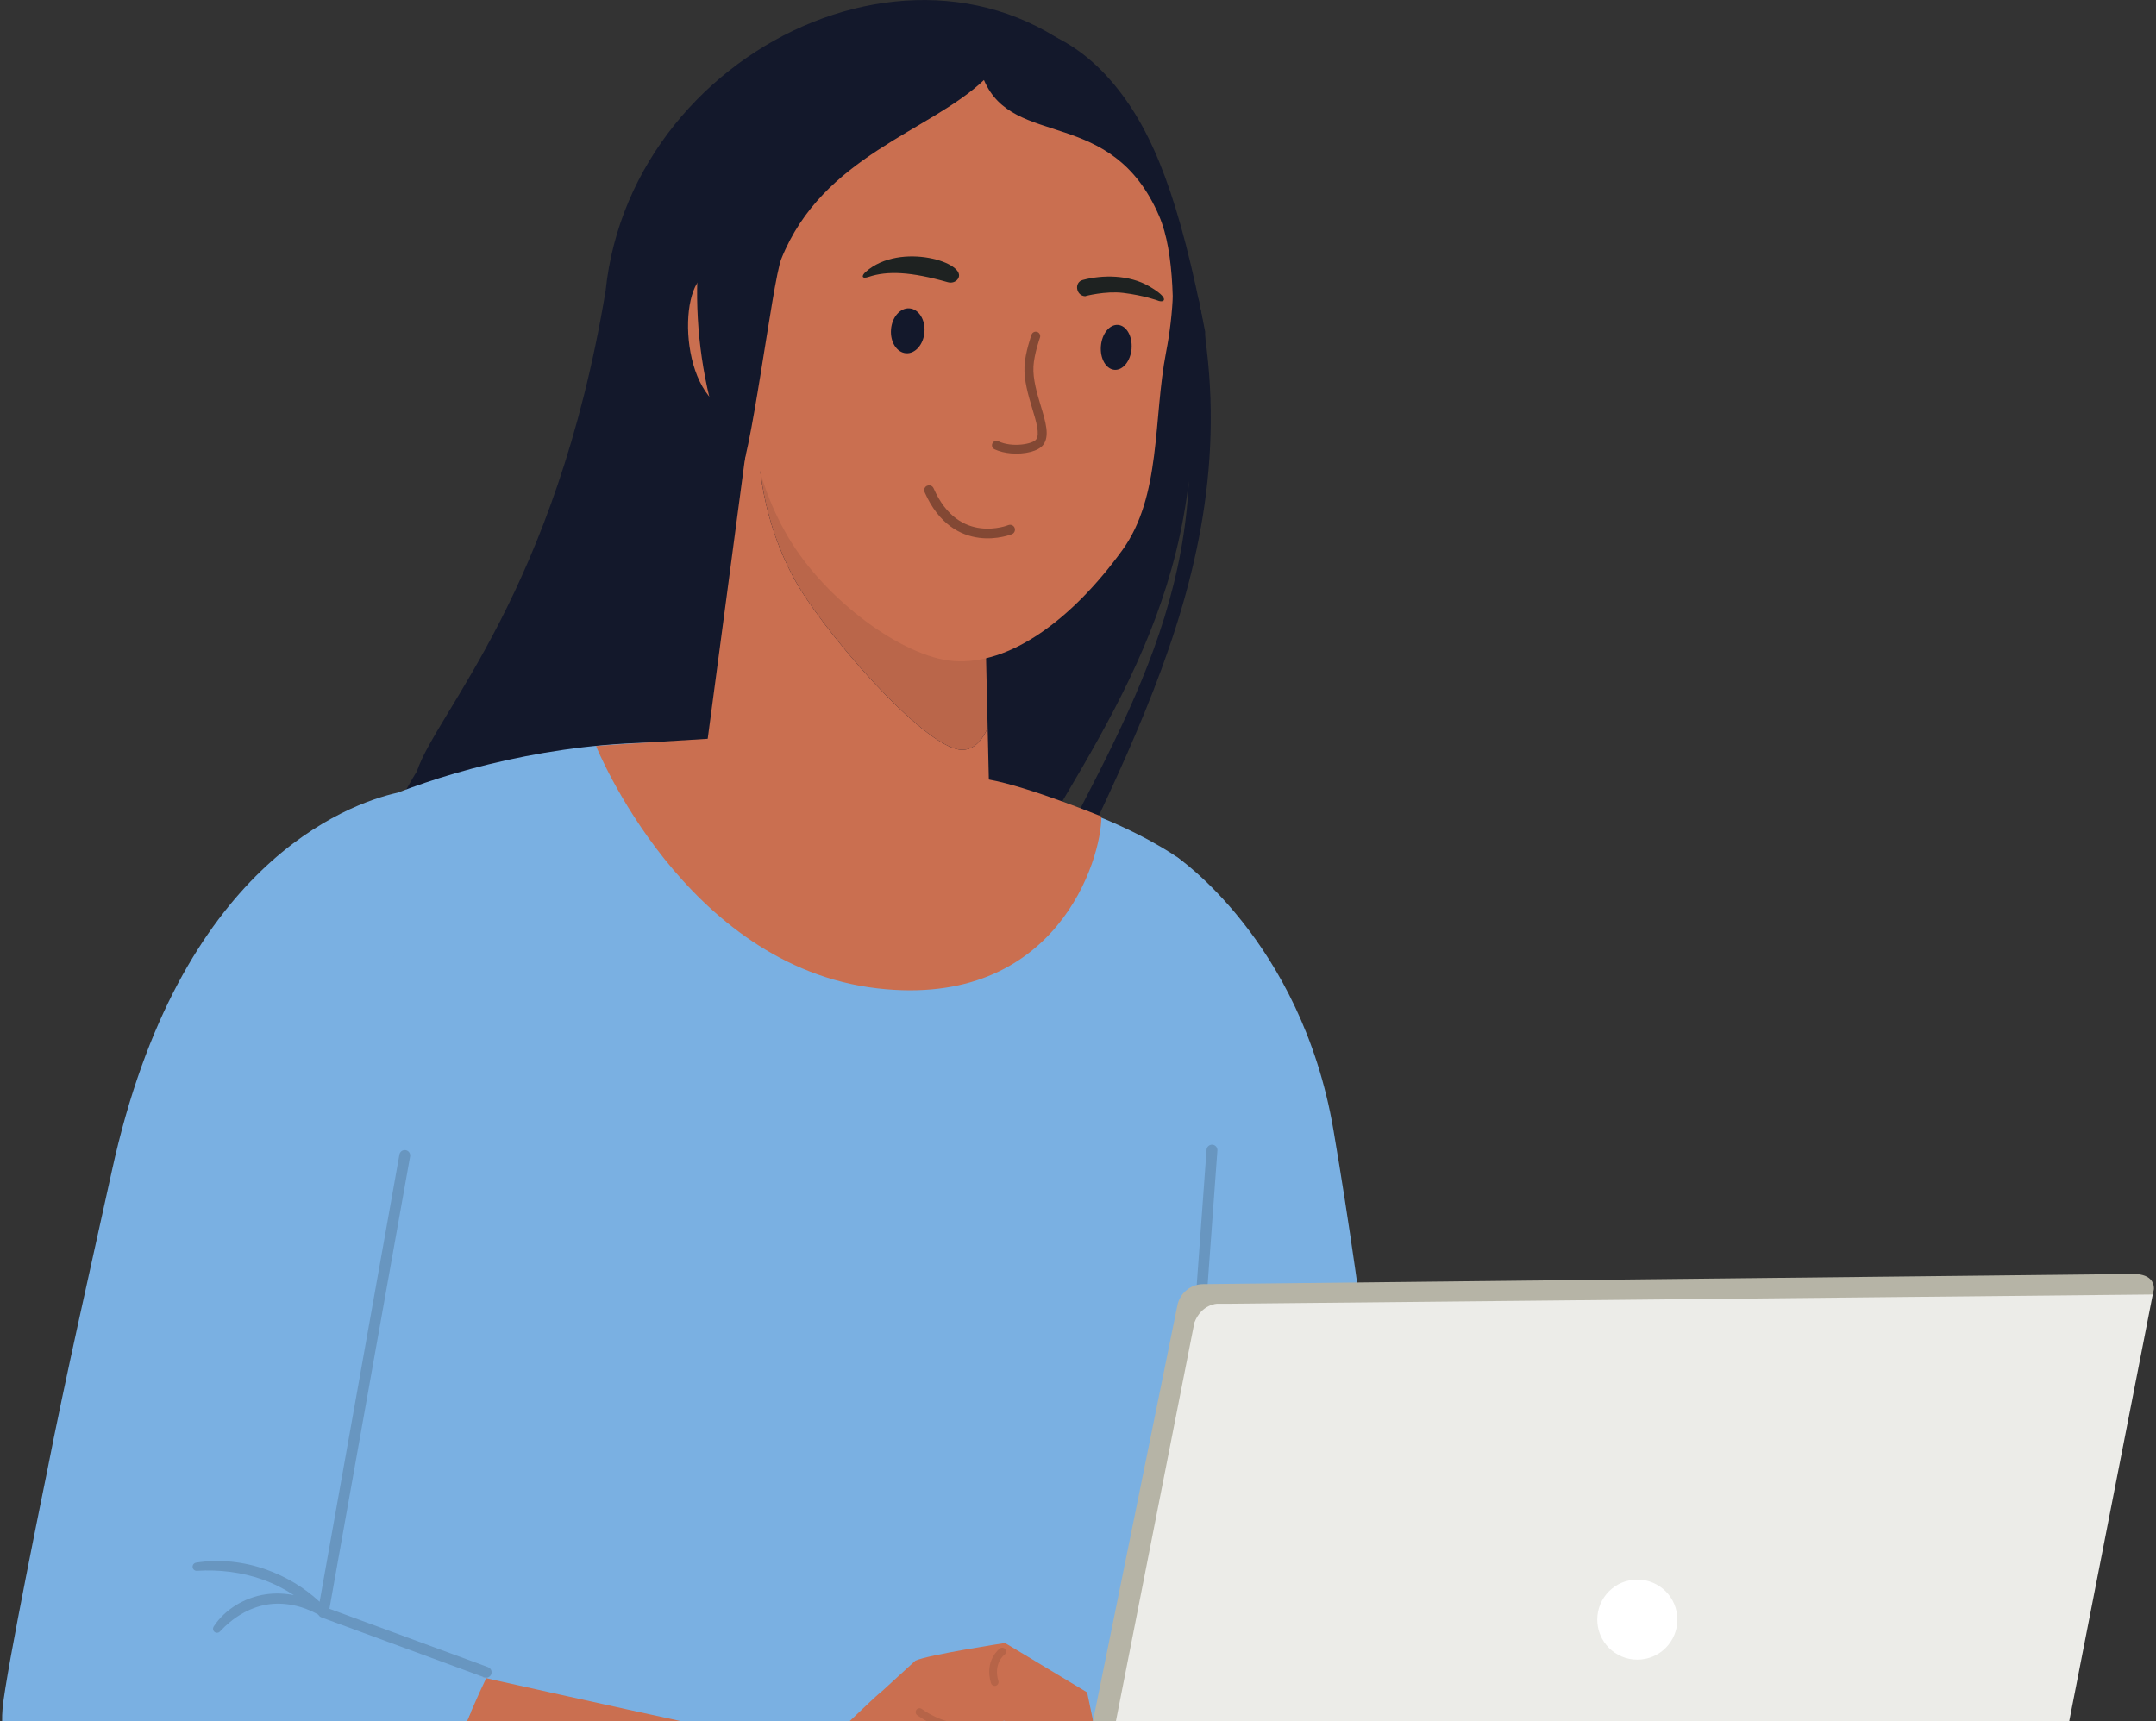 <svg width="412" height="329" viewBox="0 0 412 329" fill="none" xmlns="http://www.w3.org/2000/svg">
<rect x="0" y="0" width="412" height="329" fill="#333333" stroke="none"/>
<g clip-path="url(#clip0_25112_12993)">
<path d="M48.216 331.824L41.863 380.277H164.063L169.707 289.725L48.216 331.824Z" fill="#AED2F3"/>
<path d="M224.734 163.679C224.734 163.679 248.624 179.714 254.807 215.933C260.991 252.152 264.489 286.671 264.489 286.671L190.793 271.612L224.734 163.679Z" fill="#7AB0E2"/>
<path d="M140.802 297.158C140.114 294.858 139.707 291.774 138.931 288.904C139.426 292.388 139.441 296.034 140.802 297.158Z" fill="#13182B"/>
<path d="M229.031 57.158L209.846 48.416C212.627 33.646 214.424 22.965 214.764 18.801C183.338 -20.739 120.728 7.189 115.729 55.583C106.165 113.037 83.466 136.061 79.672 147.4C75.345 154.522 67.572 169.078 68.703 187.214C69.302 197.709 71.64 207.819 73.651 218.048C74.569 228.388 69.554 243.403 65.05 251.997C64.132 257.197 48.497 275.562 55.191 286.678L108.081 281.19C112.755 292.033 121.372 295.184 134.767 287.817C136.993 289.237 138.161 291.9 138.945 294.792C138.494 291.582 137.621 288.52 134.922 287.728C139.345 285.28 144.285 281.693 149.766 276.856L155.424 276.272C153.183 283.564 151.305 290.598 149.966 297.144C144.648 302.935 142.126 304.133 140.817 303.061C142.237 307.735 144.87 309.133 154.441 298.734C161.142 265.932 181.274 221.177 194.04 191.06L194.025 191.045C210.977 149.219 239.778 109.331 229.039 57.151L229.031 57.158ZM167.85 241.339C170.838 229.653 174.188 215.741 177.679 200.645C179.632 196.193 181.747 191.659 184.077 186.977C200.046 153.62 222.804 129.641 227.182 91.928C225.489 128.82 203.418 155.21 189.565 189.41C183.286 204.225 175.217 222.59 167.842 241.339H167.85Z" fill="#13182B"/>
<path d="M189.351 165.897C189.351 165.897 180.091 158.294 161.829 156.844C142.266 155.291 134.508 146.712 134.508 146.712L144.123 74.347L145.181 74.99C145.121 75.678 145.062 76.366 145.01 77.054V77.069C144.064 89.088 146.386 100.53 151.593 110.307C156.859 120.196 176.378 142.777 183.574 143.302C185.875 143.465 187.465 141.845 188.737 139.197L189.351 165.897Z" fill="#CA6F50"/>
<path d="M188.737 139.197C187.465 141.845 185.874 143.465 183.574 143.302C176.378 142.777 156.859 120.196 151.593 110.307C146.386 100.53 144.064 89.088 145.018 77.069V77.054C145.062 76.366 145.121 75.678 145.18 74.99L187.864 100.922L188.737 139.197Z" fill="#BA664A"/>
<path d="M142.91 62.077C141.734 76.78 143.546 90.604 150.594 102.623C157.717 114.767 172.635 125.647 182.258 126.35C192.945 127.134 204.764 118.525 214.439 105.197C221.961 94.835 220.356 80.035 222.833 67.306C228.78 36.782 214.868 7.478 193.308 5.732C151.356 2.33 145.262 32.536 142.91 62.092H142.902L142.91 62.077Z" fill="#CA6F50"/>
<path d="M144.752 57.247C144.752 57.247 140.639 50.479 135.085 52.454C129.182 54.547 130.026 78.186 141.357 78.918C147.555 79.317 144.759 57.247 144.759 57.247H144.752Z" fill="#CA6F50"/>
<path d="M134.516 146.475C134.516 146.475 129.982 172.872 174.514 181.156C174.514 181.156 189.935 179.736 189.728 170.061C189.529 160.387 184.566 156.068 184.566 156.068L134.516 146.475Z" fill="#CA6F50"/>
<path d="M230.304 63.437C225.444 38.312 220.526 25.436 213.078 16.36C195.246 -5.355 172.303 8.439 162.865 7.433C140.528 5.037 122.289 50.62 140.92 91.558C143.287 89.746 147.584 53.763 149.308 49.466C157.236 29.74 177.65 25.192 188.027 15.295C193.67 28.527 212.398 20.162 221.51 41.293C227.501 55.198 221.421 88.651 221.51 95.3C221.576 100.389 230.296 65.804 230.296 65.804V63.43L230.304 63.437Z" fill="#13182B"/>
<path d="M216.236 66.625C216.421 64.258 215.267 62.232 213.647 62.099C212.028 61.973 210.563 63.785 210.378 66.159C210.186 68.526 211.347 70.553 212.967 70.686C214.587 70.811 216.051 68.999 216.243 66.625H216.236Z" fill="#13182B"/>
<path d="M170.269 62.971C170.076 65.338 171.356 67.372 173.124 67.513C174.891 67.653 176.474 65.849 176.659 63.482C176.851 61.115 175.572 59.081 173.804 58.941C172.036 58.8 170.454 60.605 170.269 62.971Z" fill="#13182B"/>
<path d="M166.001 52.92C164.655 53.379 164.559 52.72 165.454 51.944C172.059 46.108 185.143 50.279 183.049 53.312C182.606 53.948 181.814 54.14 181.097 53.933C174.122 51.944 169.603 51.714 166.001 52.92Z" fill="#1E2221"/>
<path d="M214.646 55.982C211.288 55.568 207.25 56.611 207.376 56.618C205.623 56.552 205.201 53.963 206.902 53.512C210.652 52.513 215.719 52.476 219.572 54.703C223.544 56.988 222.59 57.868 221.414 57.506C221.288 57.447 218.633 56.47 214.654 55.982H214.646Z" fill="#1E2221"/>
<path fill-rule="evenodd" clip-rule="evenodd" d="M177.177 92.845C177.65 92.638 178.197 92.845 178.404 93.326C180.852 98.902 184.44 100.581 187.339 100.951C188.826 101.143 190.164 100.996 191.141 100.796C191.629 100.7 192.021 100.589 192.287 100.5C192.42 100.456 192.516 100.426 192.583 100.396C192.612 100.382 192.642 100.374 192.657 100.367H192.672C193.145 100.175 193.692 100.404 193.885 100.877C194.077 101.358 193.855 101.898 193.374 102.098L193.019 101.232C193.256 101.809 193.374 102.098 193.374 102.098H193.367L193.337 102.112C193.315 102.12 193.278 102.135 193.234 102.149C193.145 102.179 193.019 102.223 192.857 102.275C192.539 102.379 192.08 102.504 191.518 102.615C190.401 102.845 188.848 103.015 187.102 102.793C183.559 102.334 179.41 100.249 176.688 94.065C176.481 93.592 176.688 93.045 177.169 92.838L177.177 92.845Z" fill="#834834"/>
<path d="M193.271 86.669C192.117 86.573 190.985 86.314 190.046 85.87C189.625 85.663 189.44 85.168 189.647 84.739C189.846 84.317 190.357 84.132 190.778 84.339C193.434 85.604 197.346 84.872 197.997 83.999C198.744 83.008 198.027 80.611 197.257 78.075C196.496 75.545 195.638 72.675 195.778 69.946C195.919 67.35 197.073 64.103 197.124 63.962C197.28 63.519 197.768 63.289 198.212 63.445C198.655 63.6 198.885 64.088 198.729 64.532C198.714 64.569 197.612 67.698 197.487 70.042C197.354 72.476 198.175 75.19 198.892 77.586C199.824 80.671 200.623 83.333 199.365 85.012C198.426 86.262 195.808 86.869 193.278 86.662L193.271 86.669Z" fill="#834834"/>
<path d="M227.146 251.746C220.711 290.96 215.26 306.626 210.689 347.32C209.424 358.562 208.663 367.792 208.226 373.798H129.427C112.29 369.198 96.062 362.378 81.078 353.658C80.856 353.533 80.641 353.407 80.427 353.281C77.394 351.506 74.421 349.657 71.499 347.727C68.341 345.648 65.25 343.481 62.217 341.225L60.065 307.469L76.026 151.497C88.829 146.527 109.694 141.12 131.305 142.015C142.452 142.474 145.04 144.256 187.805 150.21C189.972 150.513 194.913 151.216 201.266 153.065C213.921 156.756 222.856 162.377 224.727 163.679H224.705C231.857 168.693 238.492 182.65 227.138 251.746H227.146Z" fill="#7AB0E2"/>
<path d="M229.357 251.642C229.357 251.642 229.305 251.642 229.283 251.642C228.713 251.598 228.284 251.102 228.329 250.533L230.57 219.742C230.614 219.173 231.125 218.744 231.679 218.781C232.249 218.825 232.678 219.32 232.641 219.89L230.4 250.68C230.363 251.228 229.904 251.642 229.364 251.642H229.357Z" fill="black" fill-opacity="0.15"/>
<path d="M135.166 141.919C135.166 141.919 130.492 166.238 177.584 175.002C177.584 175.002 193.892 173.501 193.678 163.272C193.463 153.043 188.967 149.966 188.967 149.966L135.174 141.926L135.166 141.919Z" fill="#CA6F50"/>
<path d="M136.801 141.113C136.801 141.113 116.365 142.333 113.909 142.607C113.909 142.607 130.787 184.669 167.709 188.915C201.887 192.842 210.511 164.233 210.467 156.053C210.467 156.053 196.629 150.388 189.084 149.019L136.808 141.113H136.801Z" fill="#CA6F50"/>
<path d="M82.904 343.873C82.113 347.135 81.432 350.33 80.427 353.281C77.394 351.506 74.421 349.657 71.499 347.726C68.341 345.648 65.249 343.481 62.217 341.225C60.523 339.968 58.844 338.681 57.195 337.364C56.611 336.898 56.026 336.432 55.45 335.959C54.762 335.404 54.081 334.842 53.401 334.273C53.29 334.184 53.179 334.095 53.068 333.999C52.58 333.585 52.084 333.171 51.603 332.756C48.874 330.434 46.212 328.03 43.615 325.56C43.12 325.094 42.632 324.62 42.151 324.155C41.789 323.807 41.426 323.452 41.071 323.104C40.664 322.705 40.265 322.305 39.866 321.906C39.474 321.514 39.089 321.122 38.704 320.723C38.298 320.316 37.898 319.909 37.506 319.495C36.508 318.467 35.524 317.424 34.555 316.374C34.104 315.886 33.653 315.397 33.209 314.902C32.891 314.554 32.573 314.199 32.255 313.844C31.811 313.349 31.367 312.853 30.931 312.35C30.509 311.869 30.088 311.389 29.674 310.901C27.336 308.179 25.066 305.39 22.869 302.535C22.448 301.995 22.033 301.441 21.619 300.893C21.501 300.738 21.375 300.583 21.257 300.42C20.902 299.939 20.547 299.459 20.192 298.978C18.076 296.108 16.042 293.179 14.082 290.191C13.661 289.555 13.247 288.912 12.84 288.268C12.44 287.654 12.048 287.033 11.664 286.404C10.717 284.895 9.785 283.364 8.883 281.826C12.566 262.995 17.307 242.382 21.405 223.677C34.2 165.232 66.292 153.679 76.026 151.497C77.823 151.09 78.859 151.009 78.859 151.009L72.143 210.327L64.591 300.08C74.11 299.873 73.992 301.078 72.964 317.838C72.897 318.896 72.572 323.001 72.357 324.169L82.897 343.873H82.904Z" fill="#7AB0E2"/>
<path d="M174.744 317.498C174.744 317.498 174.692 317.52 174.669 317.535C174.692 317.52 174.722 317.513 174.744 317.498Z" fill="#FFBE9D"/>
<path d="M174.278 317.72C174.218 317.749 174.159 317.779 174.107 317.801C174.159 317.779 174.211 317.749 174.278 317.72Z" fill="#FFBE9D"/>
<path d="M174.662 317.535C174.514 317.609 174.381 317.668 174.277 317.72C174.41 317.661 174.551 317.594 174.662 317.535Z" fill="#FFBE9D"/>
<path d="M174.913 317.417C174.847 317.446 174.802 317.468 174.743 317.498C174.847 317.453 174.913 317.417 174.913 317.417Z" fill="#FFBE9D"/>
<path d="M214.779 361.92C213.936 363.465 209.986 362.778 207.324 360.47C204.705 358.207 190.305 349.316 189.854 349.043C190.32 349.501 205.415 364.294 205.016 365.81C204.609 367.348 203.603 372.393 198.53 369.641C193.448 366.897 179.95 357.519 179.95 357.519L173.597 356.764C173.597 356.764 176.089 361.528 180.061 363.857C184.04 366.187 191.518 368.894 191.518 368.894C191.518 368.894 196.118 369.249 195.956 372.533C195.8 375.81 191.806 377.725 185.875 376.475C181.097 375.477 171.237 371.446 171.237 371.446L153.427 366.528L80.227 359.745C74.672 357.171 78.962 356.594 81.077 353.658C81.225 353.451 80.641 353.407 80.427 353.281C77.394 351.506 74.421 349.657 71.499 347.726C71.033 347.423 70.575 347.112 70.116 346.802C71.004 342.734 72.343 338.377 74.155 334.213C76.751 328.259 80.338 322.712 85.034 318.992C85.034 318.992 153.524 334.398 155.698 334.139C157.88 333.881 165.853 325.338 168.619 323.178L174.913 317.417C177.295 316.285 192.058 314.029 192.058 314.029L207.745 323.467L211.096 339.531C211.096 339.531 206.148 343.836 203.234 339.672C200.312 335.515 199.816 332.246 199.816 332.246L191.888 328.888L184.706 330.552C184.706 330.552 211.244 347.49 214.639 353.91C218.033 360.329 215.63 360.374 214.779 361.92Z" fill="#CA6F50"/>
<path d="M174.107 317.801C174.048 317.831 173.996 317.853 173.959 317.875C174.004 317.853 174.048 317.831 174.107 317.801Z" fill="#FFBE9D"/>
<path d="M173.96 317.868C173.96 317.868 173.893 317.898 173.878 317.905C173.893 317.905 173.923 317.883 173.96 317.868Z" fill="#FFBE9D"/>
<path d="M411.4 247.322L385.299 380.64H201.495L226.657 250.703C228.025 247.13 231.043 247.093 231.043 247.093H233.617L409.788 245.399C410.808 245.392 411.585 246.324 411.393 247.33L411.4 247.322Z" fill="#ECECE8"/>
<path d="M411.6 246.383L411.386 247.419L235.2 249.186H232.626C232.626 249.186 229.608 249.231 228.24 252.796L203.078 380.632H153.597C151.038 380.632 148.967 378.561 148.967 376.002C148.967 374.723 149.485 373.561 150.321 372.726C151.164 371.89 152.318 371.372 153.597 371.372H200.245L224.993 249.49C225.467 247.152 227.515 245.466 229.897 245.436L406.992 243.506C407.399 243.506 411.659 243.099 411.6 246.376V246.383Z" fill="#B6B4A6"/>
<path d="M305.228 309.562C305.228 313.785 308.652 317.217 312.883 317.217C317.106 317.217 320.538 313.792 320.538 309.562C320.538 305.331 317.113 301.907 312.883 301.907C308.659 301.907 305.228 305.331 305.228 309.562Z" fill="white"/>
<path d="M190.083 322.232C189.765 322.232 189.469 322.025 189.373 321.707C188.064 317.387 190.941 315.168 191.067 315.08C191.392 314.835 191.858 314.902 192.102 315.227C192.346 315.553 192.28 316.011 191.954 316.263C191.858 316.337 189.787 317.986 190.786 321.285C190.904 321.677 190.682 322.091 190.29 322.209C190.216 322.232 190.15 322.239 190.076 322.239L190.083 322.232Z" fill="#B66448"/>
<path d="M183.456 330.811C179.263 330.811 175.439 327.949 175.269 327.823C174.943 327.579 174.877 327.113 175.128 326.788C175.372 326.462 175.838 326.396 176.164 326.647C176.201 326.677 180.15 329.62 184.041 329.317C184.455 329.28 184.802 329.591 184.839 329.998C184.876 330.404 184.566 330.759 184.159 330.796C183.922 330.819 183.693 330.826 183.456 330.826V330.811Z" fill="#B66448"/>
<path d="M92.919 320.76C92.919 320.76 85.197 336.277 81.078 353.658C80.856 353.532 80.641 353.407 80.427 353.281C74.125 349.59 68.053 345.567 62.217 341.225C59.155 338.947 56.167 336.588 53.246 334.147L67.639 314.621L81.558 317.417L89.864 319.865L92.919 320.76Z" fill="#7AB0E2"/>
<path d="M93.281 318.652L62.95 307.491L78.371 221.036C78.474 220.474 78.097 219.934 77.535 219.831C76.973 219.735 76.433 220.105 76.329 220.667L61.078 306.152C58.157 303.43 54.658 301.345 50.894 299.999C46.604 298.468 41.937 297.957 37.462 298.675C37.07 298.741 36.774 299.096 36.804 299.503C36.833 299.939 37.203 300.265 37.632 300.235C41.9 299.969 46.204 300.487 50.206 301.914C52.306 302.661 54.296 303.667 56.16 304.888C54.362 304.533 52.506 304.466 50.672 304.747C46.722 305.353 42.994 307.58 40.827 310.893C40.635 311.197 40.672 311.618 40.953 311.877C41.264 312.165 41.752 312.136 42.033 311.833C44.444 309.229 47.528 307.277 50.99 306.692C54.266 306.145 57.765 306.907 60.708 308.534C60.76 308.586 60.819 308.637 60.879 308.689C60.997 308.889 61.182 309.052 61.411 309.133L92.557 320.597C92.675 320.641 92.793 320.664 92.912 320.664C93.333 320.664 93.733 320.405 93.88 319.983C94.08 319.443 93.806 318.852 93.267 318.652H93.281Z" fill="black" fill-opacity="0.15"/>
<path d="M8.883 281.826C8.883 281.826 1.087 319.798 0.495 326.492C-0.096 333.185 1.553 348.17 16.974 354.383C24.112 357.26 81.721 360.167 81.721 360.167C81.721 360.167 83.851 340.537 89.975 327.246L39.111 317.912L35.539 312.062L25.968 286.663L8.883 281.819V281.826Z" fill="#7AB0E2"/>
</g>
<defs>
<clipPath id="clip0_25112_12993">
<rect width="411.201" height="329" fill="white" transform="translate(0.399)"/>
</clipPath>
</defs>
</svg>
